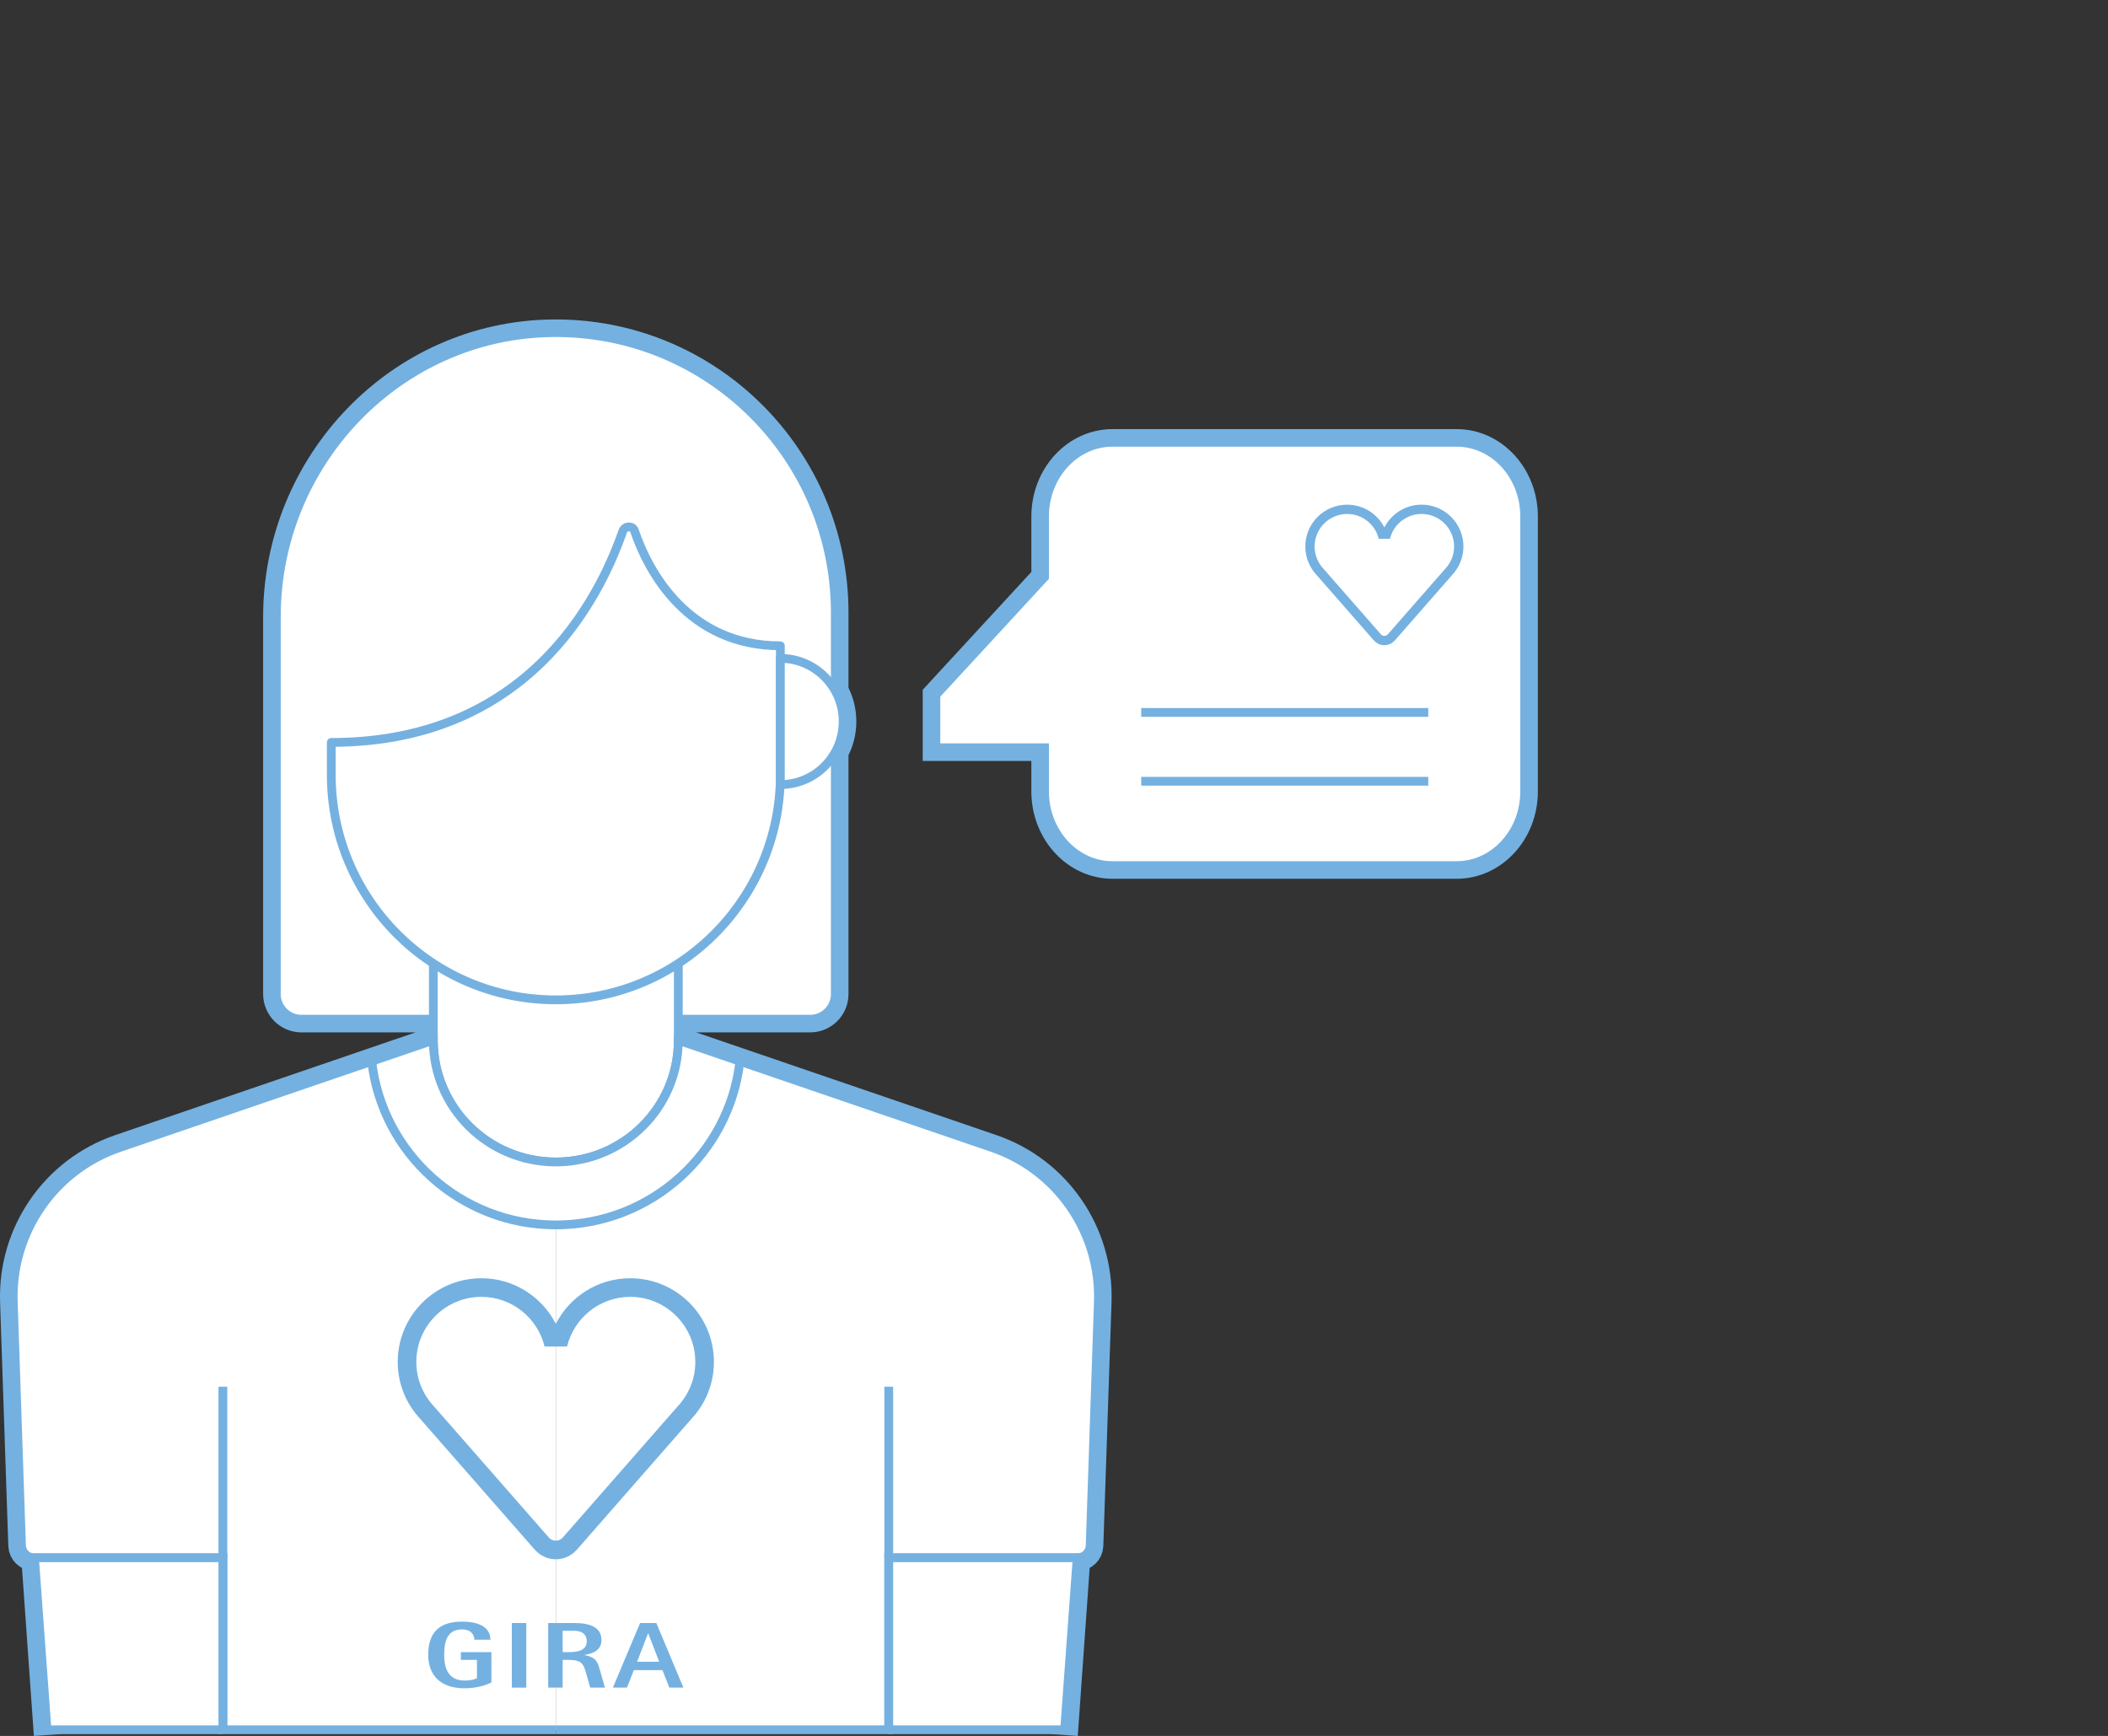 <?xml version="1.0" encoding="utf-8"?>
<!-- Generator: Adobe Illustrator 15.0.0, SVG Export Plug-In . SVG Version: 6.00 Build 0)  -->
<!DOCTYPE svg PUBLIC "-//W3C//DTD SVG 1.1//EN" "http://www.w3.org/Graphics/SVG/1.1/DTD/svg11.dtd">
<svg version="1.1" id="Ebene_1" xmlns="http://www.w3.org/2000/svg" xmlns:xlink="http://www.w3.org/1999/xlink" x="0px" y="0px"
	 width="339.987px" height="280.006px" viewBox="0 0 339.987 280.006" enable-background="new 0 0 339.987 280.006"
	 xml:space="preserve">
<rect x="0" y="0" width="339.987" height="280.006" fill="#333333" stroke="none"/>
<g>
	<defs>
		<rect id="SVGID_1_" width="339.987" height="280.006"/>
	</defs>
	<clipPath id="SVGID_2_">
		<use xlink:href="#SVGID_1_"  overflow="visible"/>
	</clipPath>
	
		<path clip-path="url(#SVGID_2_)" fill="none" stroke="#74B1E1" stroke-width="4.252" stroke-linejoin="round" stroke-miterlimit="10" d="
		M171.705,279.855l2.025-28.593h0.068c1.093,0,1.987-0.868,2.024-1.962l1.325-39.319c0.377-11.168-6.577-21.27-17.128-24.879
		l-44.93-15.373l-5.693-1.946v-3.388h21.273c2.237,0,4.052-1.816,4.052-4.061v-39.037c0.804-1.46,1.265-3.137,1.265-4.924
		c0-1.788-0.461-3.465-1.265-4.925V98.833c0-25.153-20.506-45.505-45.676-45.178c-24.772,0.322-44.479,21.02-44.479,45.851v60.829
		c0,2.244,1.815,4.061,4.052,4.061h21.273v3.388l-6.482,2.218l-44.142,15.102c-10.55,3.609-17.504,13.711-17.127,24.879
		l1.325,39.319c0.037,1.094,0.932,1.962,2.025,1.962H5.56l2.025,28.593"/>
	<path clip-path="url(#SVGID_2_)" fill="#FFFFFF" d="M89.645,161.023l-70.376,24.079c-10.551,3.609-17.505,13.711-17.128,24.879
		l1.325,39.319c0.037,1.094,0.933,1.962,2.026,1.962h30.456v27.742h53.697"/>
	<path clip-path="url(#SVGID_2_)" fill="none" stroke="#74B1E1" stroke-width="1.417" stroke-miterlimit="10" d="M89.645,161.023
		l-70.376,24.079c-10.551,3.609-17.505,13.711-17.128,24.879l1.325,39.319c0.037,1.094,0.933,1.962,2.026,1.962h30.456v27.742
		h53.697"/>
	
		<line clip-path="url(#SVGID_2_)" fill="none" stroke="#74B1E1" stroke-width="1.417" stroke-miterlimit="10" x1="35.947" y1="223.673" x2="35.947" y2="251.263"/>
	<polygon clip-path="url(#SVGID_2_)" fill="#FFFFFF" points="35.947,279.005 35.947,251.264 5.559,251.264 7.584,279.005 	"/>
	<polyline clip-path="url(#SVGID_2_)" fill="none" stroke="#74B1E1" stroke-width="1.417" stroke-miterlimit="10" points="
		35.947,279.005 35.947,251.264 5.559,251.264 7.584,279.005 35.947,279.005 	"/>
	<path clip-path="url(#SVGID_2_)" fill="#FFFFFF" d="M89.645,161.023l70.376,24.079c10.551,3.609,17.504,13.711,17.127,24.879
		l-1.324,39.319c-0.037,1.094-0.934,1.962-2.026,1.962h-30.456v27.742H89.645"/>
	<path clip-path="url(#SVGID_2_)" fill="none" stroke="#74B1E1" stroke-width="1.417" stroke-miterlimit="10" d="M89.645,161.023
		l70.376,24.079c10.551,3.609,17.504,13.711,17.127,24.879l-1.324,39.319c-0.037,1.094-0.934,1.962-2.026,1.962h-30.456v27.742
		H89.645"/>
	
		<line clip-path="url(#SVGID_2_)" fill="none" stroke="#74B1E1" stroke-width="1.417" stroke-miterlimit="10" x1="143.342" y1="223.673" x2="143.342" y2="251.263"/>
	<polygon clip-path="url(#SVGID_2_)" fill="#FFFFFF" points="143.342,279.005 143.342,251.264 173.731,251.264 171.705,279.005 	"/>
	<polyline clip-path="url(#SVGID_2_)" fill="none" stroke="#74B1E1" stroke-width="1.417" stroke-miterlimit="10" points="
		143.342,279.005 143.342,251.264 173.731,251.264 171.705,279.005 143.342,279.005 	"/>
	<path clip-path="url(#SVGID_2_)" fill="#FFFFFF" d="M89.046,53.655c-24.771,0.322-44.479,21.021-44.479,45.852v60.829
		c0,2.243,1.815,4.06,4.052,4.06h82.051c2.237,0,4.052-1.816,4.052-4.06V98.833C134.722,73.68,114.216,53.328,89.046,53.655"/>
	<path clip-path="url(#SVGID_2_)" fill="none" stroke="#74B1E1" stroke-width="1.417" stroke-miterlimit="10" d="M89.046,53.655
		c-24.771,0.322-44.479,21.021-44.479,45.852v60.829c0,2.243,1.815,4.06,4.052,4.06h82.051c2.237,0,4.052-1.816,4.052-4.06V98.833
		C134.722,73.68,114.216,53.328,89.046,53.655z"/>
	<path clip-path="url(#SVGID_2_)" fill="#FFFFFF" d="M69.892,154.402v13.428c0,10.82,8.844,19.593,19.753,19.593
		c10.909,0,19.753-8.772,19.753-19.593v-13.428"/>
	<path clip-path="url(#SVGID_2_)" fill="none" stroke="#74B1E1" stroke-width="1.417" stroke-miterlimit="10" d="M69.892,154.402
		v13.428c0,10.82,8.844,19.593,19.753,19.593c10.909,0,19.753-8.772,19.753-19.593v-13.428"/>
	<path clip-path="url(#SVGID_2_)" fill="#FFFFFF" d="M109.397,167.782v0.047c0,10.821-8.844,19.594-19.753,19.594
		c-10.909,0-19.753-8.772-19.753-19.594v-0.047l-9.934,3.399c1.678,14.83,14.348,26.394,29.687,26.394
		c15.339,0,28.009-11.564,29.688-26.394L109.397,167.782z"/>
	<path clip-path="url(#SVGID_2_)" fill="none" stroke="#74B1E1" stroke-width="1.417" stroke-miterlimit="10" d="M109.397,167.782
		v0.047c0,10.821-8.844,19.594-19.753,19.594c-10.909,0-19.753-8.772-19.753-19.594v-0.047l-9.934,3.399
		c1.678,14.83,14.348,26.394,29.687,26.394c15.339,0,28.009-11.564,29.688-26.394L109.397,167.782z"/>
	<path clip-path="url(#SVGID_2_)" fill="#FFFFFF" d="M125.859,104.163c-14.834,0-21.298-11.927-23.521-18.538
		c-0.296-0.881-1.576-0.828-1.886,0.048c-2.786,7.873-13.377,34.078-47.021,34.078v5.226c0,20.047,16.214,36.298,36.214,36.298
		s36.214-16.251,36.214-36.298V104.163z"/>
	
		<path clip-path="url(#SVGID_2_)" fill="none" stroke="#74B1E1" stroke-width="1.417" stroke-linecap="round" stroke-linejoin="round" stroke-miterlimit="10" d="
		M125.859,104.163c-14.834,0-21.298-11.927-23.521-18.538c-0.296-0.881-1.576-0.828-1.886,0.048
		c-2.786,7.873-13.377,34.078-47.021,34.078v5.226c0,20.047,16.214,36.298,36.214,36.298s36.214-16.251,36.214-36.298V104.163z"/>
	<path clip-path="url(#SVGID_2_)" fill="#FFFFFF" d="M125.859,106.194c5.594,0,10.129,4.558,10.129,10.18
		c0,5.622-4.535,10.179-10.129,10.179V106.194z"/>
	
		<path clip-path="url(#SVGID_2_)" fill="none" stroke="#74B1E1" stroke-width="1.417" stroke-linecap="round" stroke-linejoin="round" stroke-miterlimit="10" d="
		M125.859,106.194c5.594,0,10.129,4.558,10.129,10.18c0,5.622-4.535,10.179-10.129,10.179V106.194z"/>
	<path clip-path="url(#SVGID_2_)" fill="#FFFFFF" d="M234.932,70.632h-55.49c-6.45,0-11.683,5.674-11.683,12.672v9.504
		l-17.523,19.008v9.504h17.523v6.335c0,6.998,5.232,12.672,11.683,12.672h55.49c6.451,0,11.684-5.674,11.684-12.672V83.304
		C246.615,76.306,241.383,70.632,234.932,70.632"/>
	<path clip-path="url(#SVGID_2_)" fill="none" stroke="#74B1E1" stroke-width="2.835" stroke-miterlimit="10" d="M234.932,70.632
		h-55.49c-6.45,0-11.683,5.674-11.683,12.672v9.504l-17.523,19.008v9.504h17.523v6.335c0,6.998,5.232,12.672,11.683,12.672h55.49
		c6.451,0,11.684-5.674,11.684-12.672V83.304C246.615,76.306,241.383,70.632,234.932,70.632z"/>
	<path clip-path="url(#SVGID_2_)" fill="#74B1E1" d="M236.027,88.151c0-3.728-3.023-6.75-6.75-6.75c-2.619,0-4.882,1.495-6,3.676
		c-1.119-2.181-3.381-3.676-6-3.676c-3.729,0-6.75,3.022-6.75,6.75c0,1.775,0.689,3.385,1.811,4.588l9.287,10.605l0.005-0.005
		c0.411,0.445,0.994,0.727,1.647,0.727c0.651,0,1.234-0.282,1.646-0.726l0.005,0.004l9.287-10.605
		C235.336,91.536,236.027,89.926,236.027,88.151 M223.8,102.355h-0.004c-0.135,0.13-0.316,0.211-0.519,0.211
		c-0.203,0-0.385-0.081-0.521-0.211h-0.004l-9.289-10.605c-0.889-0.942-1.437-2.207-1.437-3.599c0-2.895,2.354-5.25,5.25-5.25
		c2.463,0,4.529,1.708,5.093,4h0.277h1.259h0.277c0.563-2.292,2.631-4,5.094-4c2.894,0,5.25,2.355,5.25,5.25
		c0,1.393-0.549,2.658-1.438,3.599L223.8,102.355z"/>
	
		<line clip-path="url(#SVGID_2_)" fill="none" stroke="#74B1E1" stroke-width="1.417" stroke-miterlimit="10" x1="184.058" y1="114.914" x2="230.357" y2="114.914"/>
	
		<line clip-path="url(#SVGID_2_)" fill="none" stroke="#74B1E1" stroke-width="1.417" stroke-miterlimit="10" x1="184.058" y1="126.016" x2="230.357" y2="126.016"/>
	<path clip-path="url(#SVGID_2_)" fill="#74B1E1" d="M115.145,219.681c0-7.456-6.044-13.501-13.5-13.501
		c-5.237,0-9.764,2.989-12,7.351c-2.236-4.361-6.763-7.351-12-7.351c-7.456,0-13.5,6.045-13.5,13.501
		c0,3.55,1.381,6.768,3.623,9.175l18.575,21.211l0.01-0.009c0.822,0.887,1.987,1.451,3.292,1.451c1.305,0,2.471-0.564,3.293-1.45
		l0.009,0.008l18.574-21.211C113.764,226.448,115.145,223.23,115.145,219.681 M90.692,248.087h-0.008
		c-0.27,0.261-0.635,0.422-1.039,0.422c-0.403,0-0.768-0.161-1.039-0.422h-0.008L70.02,226.876
		c-1.777-1.882-2.875-4.411-2.875-7.195c0-5.79,4.71-10.501,10.5-10.501c4.927,0,9.061,3.416,10.187,8h0.553h2.52h0.554
		c1.126-4.584,5.259-8,10.186-8c5.79,0,10.5,4.711,10.5,10.501c0,2.785-1.099,5.315-2.876,7.196L90.692,248.087z"/>
	
		<rect x="82.551" y="261.788" clip-path="url(#SVGID_2_)" fill-rule="evenodd" clip-rule="evenodd" fill="#74B1E1" width="2.333" height="10.423"/>
	<path clip-path="url(#SVGID_2_)" fill-rule="evenodd" clip-rule="evenodd" fill="#74B1E1" d="M79.257,266.487h-4.926v1.254h2.593
		v2.917c-0.22,0.183-0.878,0.408-1.994,0.408c-2.792,0-3.29-2.234-3.29-4.14c0-2.174,0.498-4.108,2.871-4.108
		c1.495,0,1.994,0.906,1.994,1.661h2.592c0-1.706-1.376-2.915-4.586-2.915c-3.929,0-5.443,2.025-5.443,5.362
		c0,3.068,1.754,5.393,5.862,5.393c2.173,0,3.808-0.648,4.327-0.95V266.487z"/>
	<path clip-path="url(#SVGID_2_)" fill-rule="evenodd" clip-rule="evenodd" fill="#74B1E1" d="M88.414,272.211h2.333v-4.471h0.917
		c2.134,0,2.413,0.56,2.892,2.22l0.637,2.251h2.373l-0.838-2.931c-0.318-1.102-0.538-1.993-2.452-2.31v-0.031
		c1.416-0.256,2.732-0.771,2.732-2.417c0-2.04-1.834-2.734-4.427-2.734h-4.167V272.211z M90.747,263.042h1.834
		c1.316,0,2.054,0.59,2.054,1.678c0,1.541-1.515,1.767-2.971,1.767h-0.917V263.042z"/>
	<path clip-path="url(#SVGID_2_)" fill-rule="evenodd" clip-rule="evenodd" fill="#74B1E1" d="M98.851,272.21h2.267l1.115-2.823
		h4.607l1.116,2.823h2.266l-4.366-10.423h-2.62L98.851,272.21z M104.518,263.464h0.037l1.765,4.577h-3.568L104.518,263.464z"/>
</g>
</svg>

